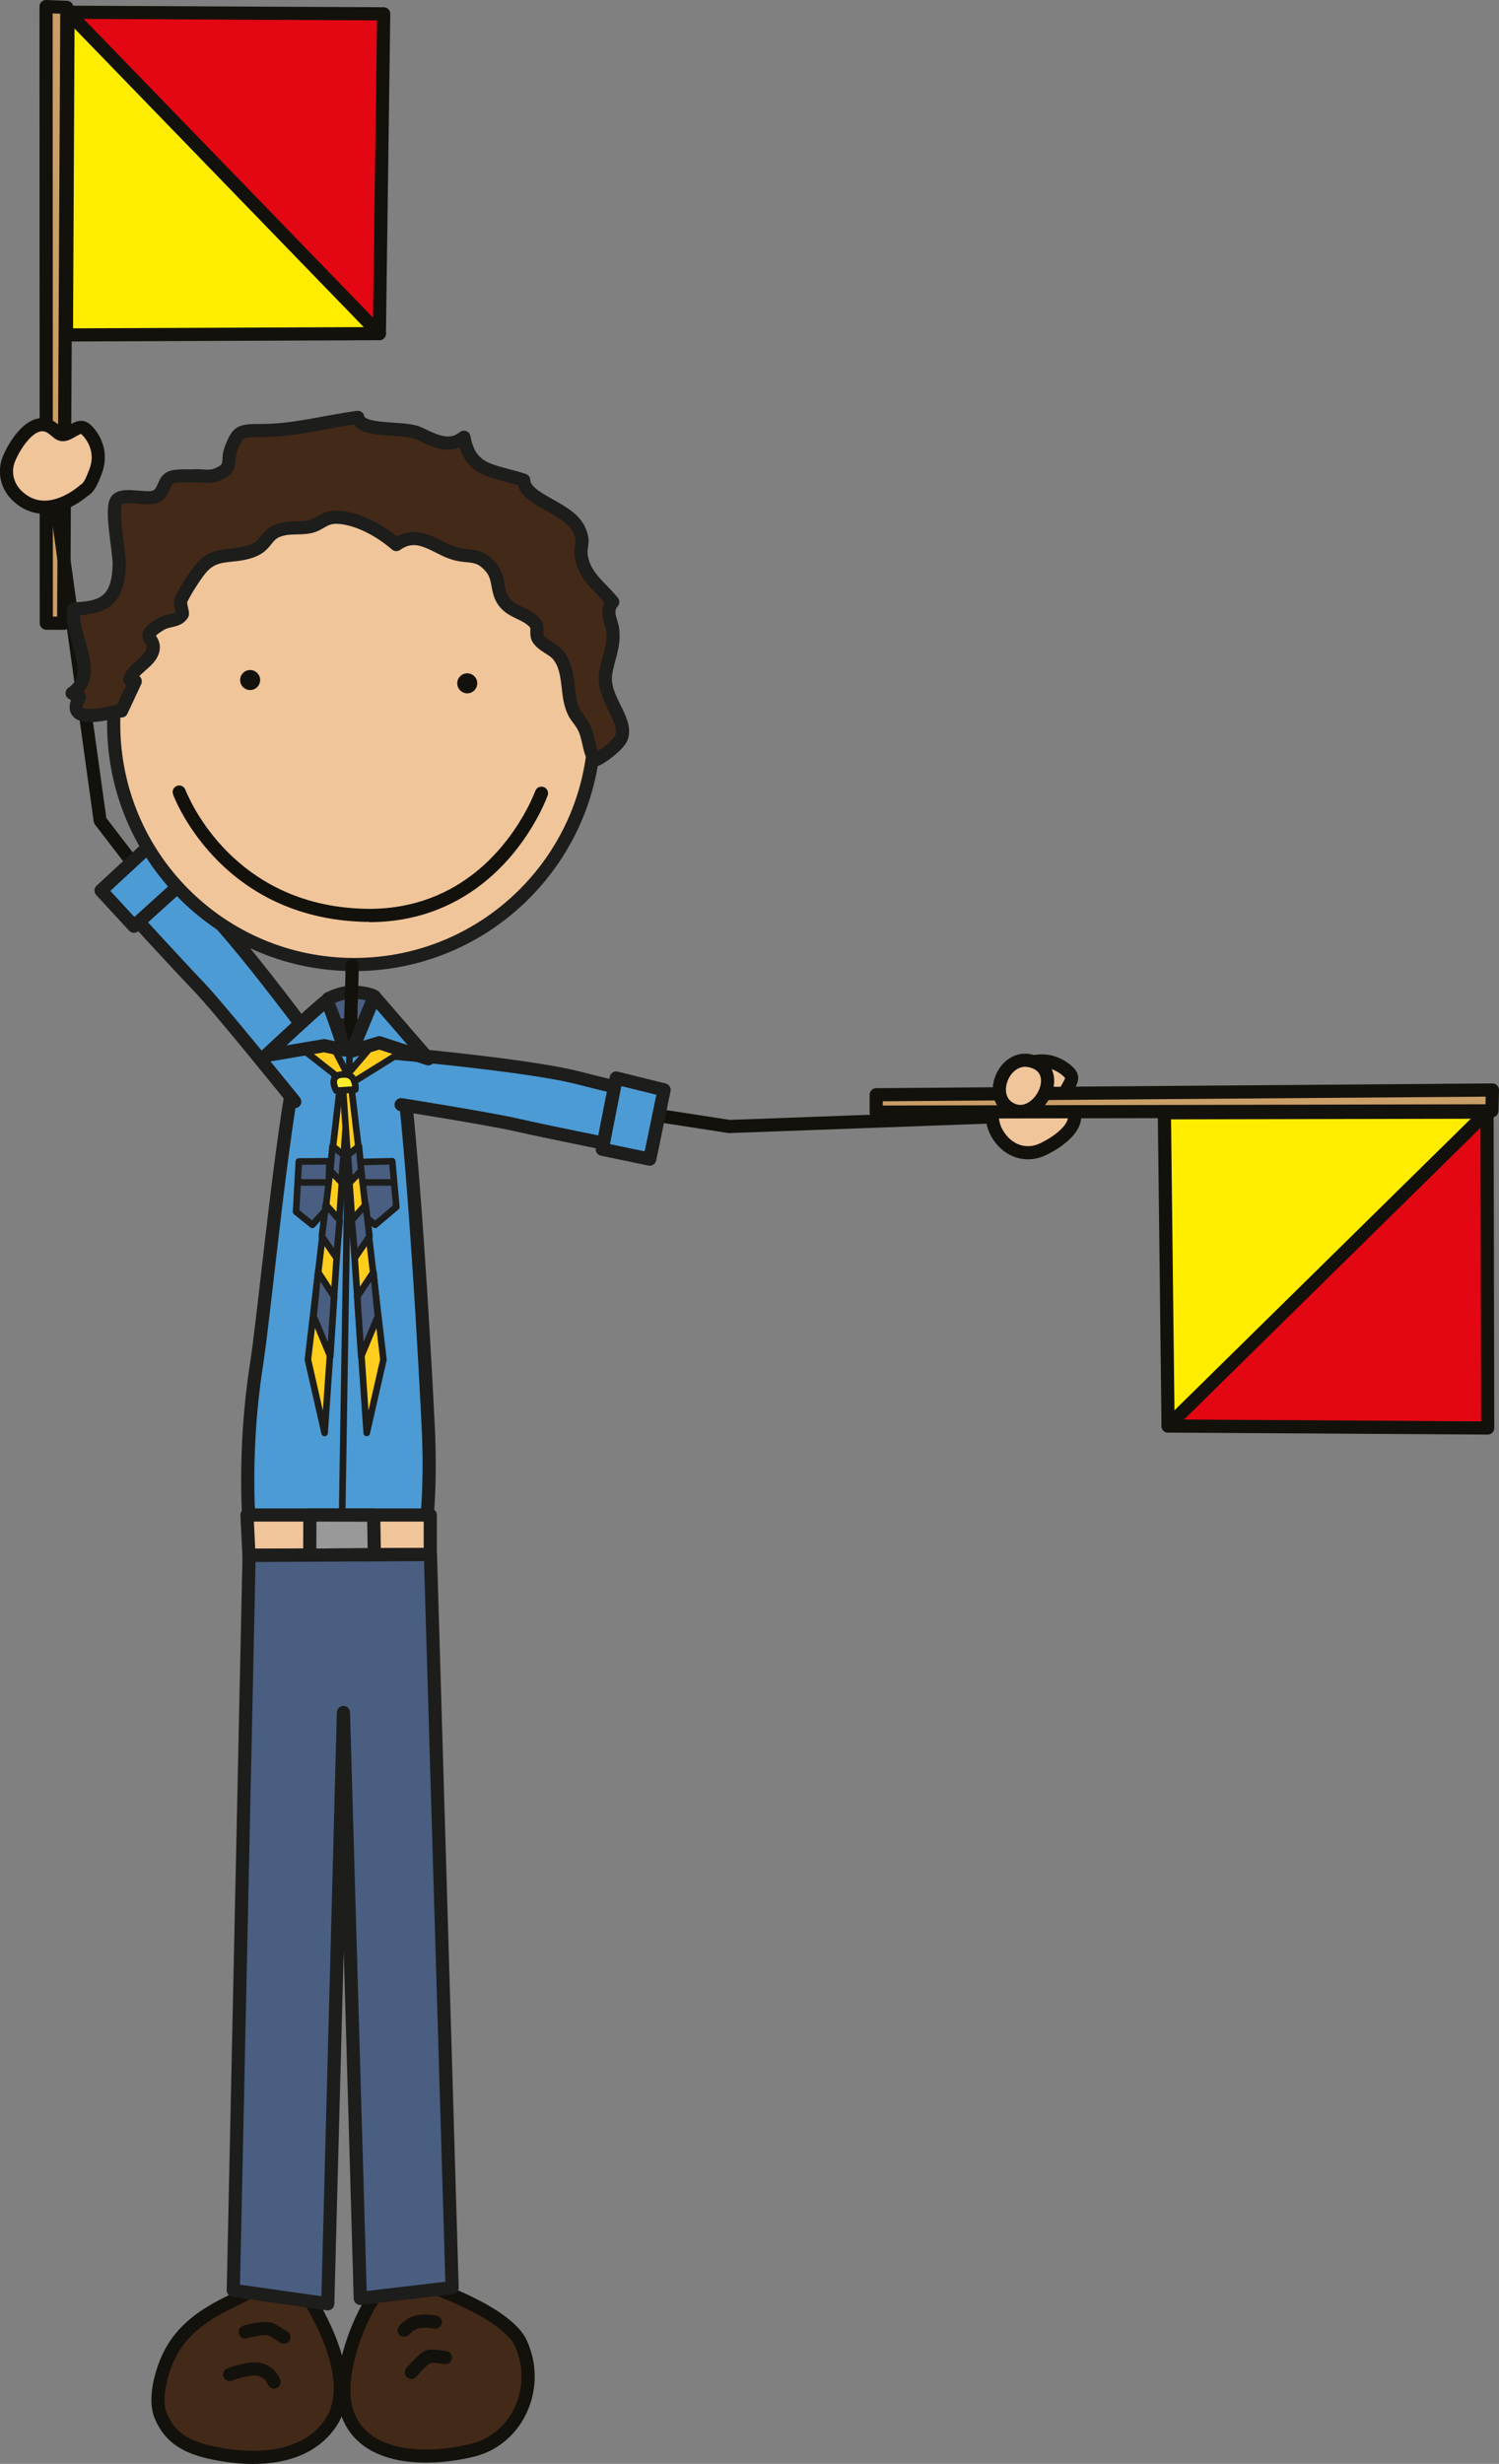 <?xml version="1.0" encoding="UTF-8"?><svg id="Ebene_2" xmlns="http://www.w3.org/2000/svg" viewBox="0 0 113.92 187.14"><rect x="0" y="0" width="113.92" height="187.14" fill="#808080" stroke="none"/><defs><style>.cls-1,.cls-2,.cls-3,.cls-4,.cls-5,.cls-6,.cls-7,.cls-8,.cls-9,.cls-10,.cls-11,.cls-12,.cls-13{stroke-linecap:round;stroke-linejoin:round;}.cls-1,.cls-2,.cls-5,.cls-6,.cls-9,.cls-11,.cls-12,.cls-13{stroke:#1d1d1b;}.cls-1,.cls-11{fill:#495e80;}.cls-2,.cls-14{fill:#4c9bd5;}.cls-3{fill:#e30613;}.cls-3,.cls-4,.cls-7,.cls-8,.cls-10{stroke:#13110c;}.cls-4,.cls-5{fill:#432918;}.cls-6{fill:#999;}.cls-7{fill:#ca9e67;}.cls-8,.cls-9{fill:#f0c59a;}.cls-10{fill:#ffed00;}.cls-15{fill:#13110c;}.cls-16{fill:#1d1d1b;}.cls-11,.cls-12,.cls-13{stroke-width:.5px;}.cls-12{fill:#ffcd1c;}.cls-13{fill:#ffef2c;}</style></defs><g id="Boys"><g id="J_0_"><polygon class="cls-10" points="28.83 25.34 5.05 25.44 5.17 .93 28.83 25.34"/><polygon class="cls-7" points="3.5 .5 3.52 47.33 4.84 47.34 5.08 .56 3.5 .5"/><polygon class="cls-3" points="5.17 .93 29.16 1.05 28.83 25.34 5.17 .93"/><path class="cls-15" d="m23.74,84.14L7.22,62.63c-.05-.07-.09-.15-.1-.24h0l-3.32-23.93c-.04-.27.15-.53.42-.56h0c.27-.04.53.15.56.43h0l3.3,23.8,16.43,21.41c.17.22.13.53-.09.7h0c-.09.07-.2.1-.3.1h0c-.15,0-.3-.07-.4-.2h0Z"/><path class="cls-2" d="m24.88,77.32l-2.17,2.54c-1.38,6.44-2.59,19.82-3.23,23.88-.99,6.36-.56,11.71-.56,11.71h13.51s.32-2.76.12-6.93c-.15-3.25-1.13-22.03-2.29-29.55l-2.2-2.05-1.51,2.8-1.67-2.4Z"/><polygon class="cls-9" points="18.77 115.07 18.92 118.12 32.7 118.06 32.7 115.07 18.77 115.07"/><polygon class="cls-6" points="23.55 115.07 23.54 118.12 28.45 118.08 28.4 115.08 23.55 115.07"/><path class="cls-14" d="m25.81,81.76s-6.97-9.63-10.02-12.63c-3.05-3-4.1-4.25-4.1-4.25l-3.05,3.08s4.81,5.27,6.39,6.9c1.58,1.63,7.37,8.83,7.37,8.83l3.41-1.92Z"/><path class="cls-16" d="m22.01,83.99s-1.45-1.8-3.09-3.8h0c-1.64-2-3.49-4.21-4.25-4.99h0c-1.59-1.64-6.4-6.91-6.4-6.91h0c-.18-.2-.17-.5.01-.69h0l3.05-3.08c.1-.1.23-.15.38-.15h0c.14,0,.27.07.36.18h0s.25.3.89.98h0c.64.68,1.66,1.74,3.18,3.23h0c3.12,3.07,10.06,12.68,10.07,12.7h0c.16.22.11.54-.11.7h0c-.22.16-.54.11-.7-.11h0s-1.74-2.4-3.86-5.18h0c-2.12-2.77-4.63-5.94-6.11-7.39h0c-2.09-2.05-3.24-3.29-3.77-3.88h0l-2.34,2.36c1.1,1.2,4.74,5.17,6.06,6.54h0c1.62,1.68,7.4,8.85,7.41,8.86h0c.17.21.14.53-.07.7h0c-.09.07-.2.11-.31.11h0c-.15,0-.29-.06-.39-.19h0Z"/><polygon class="cls-2" points="14.27 66.65 11.62 63.99 7.68 67.64 10.18 70.35 14.27 66.65"/><path class="cls-1" d="m24.94,75.86s1-.53,1.88-.5c1.3.04,1.63.33,1.63.33l-.04,2.34-3.51-.25.04-1.92Z"/><path class="cls-9" d="m45.2,54.98c0,10.09-8.18,18.28-18.28,18.28s-18.28-8.18-18.28-18.28,8.18-18.28,18.28-18.28,18.28,8.18,18.28,18.28Z"/><path class="cls-15" d="m27.16,77.66c0-.72.03-1.45.05-2.15.03-.72.05-1.46.05-2.19h0c0-.28-.22-.5-.5-.5s-.5.22-.5.5h0c0,.72-.03,1.45-.05,2.16-.02.72-.05,1.46-.05,2.19h0c0,.28.25,1.62.53,1.62s.47-1.34.47-1.62h0Z"/><path class="cls-15" d="m19.77,51.65c0,.42-.34.76-.76.76s-.76-.34-.76-.76.34-.76.76-.76.76.34.76.76Z"/><path class="cls-15" d="m36.27,51.9c0,.42-.34.76-.76.76s-.76-.34-.76-.76.34-.76.76-.76.76.34.76.76Z"/><path class="cls-15" d="m28.04,70.02c-.26,0-.53,0-.79-.02h0c-10.75-.53-14.09-9.62-14.1-9.67h0c-.09-.26.04-.55.3-.64h0c.26-.1.54.04.64.3h0s.04.12.15.35h0c.11.23.27.57.49.97h0c.45.81,1.16,1.9,2.18,3h0c2.05,2.2,5.33,4.46,10.39,4.7h0c.25.01.5.02.75.02h0c7.1,0,10.64-5.03,11.99-7.57h0c.45-.84.63-1.38.64-1.38h0c.09-.26.38-.4.64-.3h0c.26.09.4.38.3.64h0s-.85,2.41-2.96,4.81h0c-2.11,2.39-5.53,4.81-10.6,4.81h-.01Z"/><path class="cls-16" d="m26.01,114.77c-.14,0-.25-.12-.25-.25h0l.55-34.35c0-.14.12-.25.25-.25h0c.14,0,.25.12.25.25h0l-.55,34.35c0,.14-.11.25-.25.25h0Z"/><path class="cls-4" d="m22.55,173.17c-1.62-.23-3.58.95-4.99,1.63-1.97.95-3.68,2.08-4.67,4.05-.61,1.22-1.22,3.34-.67,4.65.74,1.76,2.09,2.41,3.97,2.81,3.08.65,6.99.57,8.92-2.25,2.66-3.88-2.56-10.89-2.56-10.89Z"/><path class="cls-4" d="m29.89,172.71c-2.12,1.75-4.48,7.39-3.55,10.39,1.25,4.04,6.65,3.73,9.59,3,3.45-.86,5.17-4.84,3.65-8.13-1.34-2.9-9.68-5.25-9.68-5.25Z"/><path class="cls-15" d="m21.26,177.91s-.37-.27-.85-.53h0s-.03,0-.06-.01h0s-.11-.02-.19-.01h0c-.26,0-.62.06-.9.12h0c-.28.06-.48.12-.48.12h0c-.27.08-.54-.07-.62-.34h0c-.08-.27.07-.54.34-.62h0s.9-.28,1.67-.28h0c.24,0,.48.02.74.16h0c.53.3.94.59.95.59h0c.23.16.28.47.12.7h0c-.1.14-.25.21-.41.21h0c-.1,0-.2-.03-.29-.09h0Z"/><path class="cls-15" d="m20.35,181.09s0-.01-.03-.06h0c-.03-.05-.07-.13-.13-.21h0c-.13-.16-.31-.31-.59-.37h0c-.06-.01-.15-.02-.25-.02h0c-.33,0-.78.09-1.12.19h0c-.35.1-.59.2-.59.2h0c-.26.1-.55-.02-.65-.28h0c-.1-.26.02-.55.28-.65h0s1.09-.45,2.08-.46h0c.15,0,.3,0,.45.04h0c1.14.25,1.47,1.23,1.5,1.28h0c.09.26-.05.55-.3.64h0c-.05.02-.11.03-.17.03h0c-.21,0-.4-.13-.47-.33h0Z"/><path class="cls-15" d="m30.4,177.38c-.21-.18-.25-.49-.07-.7h0s.57-.75,1.52-.86h0c.15-.01.29-.02.43-.02h0c.52,0,.88.08.91.08h0c.27.06.44.33.38.6h0c-.06.27-.33.44-.6.38h0s-.27-.06-.69-.06h0c-.11,0-.22,0-.34.02h0c-.29.01-.64.28-.78.43h0s-.06.06-.06.06h0c-.1.12-.24.18-.39.18h0c-.11,0-.22-.04-.32-.11h0Z"/><path class="cls-15" d="m30.95,180.58c-.21-.18-.25-.49-.07-.71h0s.57-.71,1.13-1.13h0c.2-.13.37-.27.71-.29h0c.52,0,1.19.12,1.21.12h0c.27.05.46.3.41.58h0c-.05.27-.3.46-.58.41h0s-.16-.03-.38-.05h0c-.2-.02-.45-.05-.63-.05h0s0,0,0,0h0s-.08.05-.15.09h0c-.12.09-.28.23-.42.38h0c-.29.29-.53.58-.53.58h0c-.1.12-.24.18-.39.18h0c-.11,0-.22-.04-.31-.11h0Z"/><polygon class="cls-11" points="27.33 88.26 29.81 88.2 30.12 91.67 28.51 93.03 27.33 92.04 27.33 88.26"/><path class="cls-16" d="m27.64,90.06c-.14,0-.25-.11-.25-.25h0c0-.14.11-.25.25-.25h2.17c.14,0,.25.11.25.25h0c0,.14-.11.25-.25.25h-2.17Z"/><polygon class="cls-11" points="22.71 88.22 25.04 88.2 24.93 91.71 23.74 93.03 22.5 92.04 22.71 88.22"/><path class="cls-16" d="m22.62,89.81c0-.14.11-.25.25-.25h1.93c.14,0,.25.11.25.25h0c0,.14-.11.25-.25.25h-1.93s0,0,0,0h0c-.14,0-.25-.11-.25-.25h0Z"/><path class="cls-8" d="m6.44,37.22c.41-.26.62-.92.8-1.35.41-1.02.26-2.07-.42-2.94-.54-.68-.75-.53-1.47-.12-.79.45-.85.06-1.43-.33-1.41-.94-2.79,1.29-3.23,2.35-.42,1.01-.16,2.12.66,2.87,2.29,2.11,5.08-.49,5.08-.49Z"/><path class="cls-8" d="m76.69,81.63c.26-.41.91-.63,1.34-.81,1.01-.42,2.07-.28,2.94.4.68.53.53.75.13,1.46-.45.79-.05.85.34,1.42.95,1.4-1.27,2.8-2.32,3.25-1.01.43-2.12.17-2.88-.64-2.12-2.28.45-5.08.45-5.08Z"/><polygon class="cls-10" points="88.77 108.31 88.49 84.52 113.01 84.47 88.77 108.31"/><polygon class="cls-7" points="113.42 82.79 66.59 83.15 66.59 84.47 113.38 84.37 113.42 82.79"/><polygon class="cls-3" points="113.01 84.47 113.06 108.46 88.77 108.31 113.01 84.47"/><path class="cls-15" d="m55.37,86.06l-22.67-3.5c-.27-.04-.46-.3-.42-.57h0c.04-.27.3-.46.57-.42h0l22.62,3.49,19.87-.73c.28,0,.51.21.52.48h0c0,.28-.21.51-.48.52h0l-19.92.73h-.09Z"/><path class="cls-8" d="m79.59,81.79c.23,1.32-1.18,3.09-2.61,2.52-2.05-.82-.75-4.2,1.31-3.74.81.18,1.2.66,1.3,1.22Z"/><path class="cls-14" d="m27.93,79.81s11.85.99,15.99,2.05c4.14,1.06,5.76,1.32,5.76,1.32l-1.06,4.21s-7-1.4-9.21-1.91c-2.21-.51-8.92-1.57-8.92-1.57l-2.56-4.09Z"/><path class="cls-16" d="m48.52,87.87s-6.99-1.4-9.22-1.91h0c-2.17-.5-8.88-1.56-8.89-1.56h0c-.27-.04-.46-.3-.42-.57h0c.04-.27.3-.46.57-.42h0s6.7,1.06,8.96,1.58h0c1.85.43,7.13,1.49,8.73,1.81h0l.81-3.23c-.78-.15-2.43-.5-5.27-1.23h0c-2.01-.52-6.01-1.03-9.48-1.41h0c-3.47-.38-6.42-.62-6.43-.62h0c-.27-.02-.48-.26-.45-.54h0c.02-.28.26-.48.54-.46h0s11.83.98,16.07,2.07h0c2.07.53,3.5.86,4.41,1.05h0c.91.19,1.3.25,1.3.25h0c.14.02.26.1.34.22h0c.08.12.1.26.07.4h0l-1.06,4.21c-.06.23-.26.38-.48.38h0s-.06,0-.1,0h0Z"/><polygon class="cls-2" points="46.83 81.88 50.47 82.78 49.38 88.04 45.77 87.29 46.83 81.88"/><polygon class="cls-1" points="18.93 118.14 17.73 173.96 24.91 174.98 26.1 130.07 27.38 174.57 34.36 173.75 32.71 118.07 18.93 118.14"/><path class="cls-5" d="m9.2,53.99c-.45,0-4.44,1.3-3.16-1.05-.12-.04-.45-.22-.56-.29,2.18-1.49-.22-4.31.14-6.41,2.42-.04,3.35-.8,3.44-3.28.04-1-.71-4.4-.17-4.99.53-.59,2.37.11,3.03-.3.58-.36.51-1.09.97-1.35.46-.26,1.37-.14,1.9-.18.51-.03,1.08.12,1.57-.05,1.51-.55.76-1,1.25-2.15.49-1.17.62-1.24,2.25-1.24,2.53,0,4.8-.66,7.33-1,.2,1.17,3.44.69,4.58,1.19,1.11.49,2.31,1.26,3.49.32.48,2.66,2.22,2.5,4.54,3.26.04,1.52,3.4,2.05,4.19,3.73.51,1.1.04,1.19.19,2.08.26,1.53,1.42,2.26,2.39,3.44-.62.75-.09,1.37,0,2.16.13,1.24-.37,2.15-.54,3.28-.29,1.87,1.73,3.51,1.19,4.89-.19.49-1.5,1.54-2.01,1.68-.5-.75-.42-1.77-.89-2.59-.38-.67-.65-.73-.9-1.58-.35-1.17-.14-2.69-.95-3.74-.42-.55-1.13-.71-1.54-1.27-.26-.36,0-.89-.22-1.16-.71-.9-1.94-.83-2.54-1.9-.46-.82-.18-1.65-.93-2.48-.94-1.04-1.6-.64-2.73-.98-1.41-.42-2.74-1.85-4.39-.67-1.17-1.01-2.84-1.97-4.4-2.07-1.04-.07-1.34.51-2.1.7-.68.17-1.45.03-2.14.2-1.41.33-1.04,1.23-2.44,1.7-1.54.51-2.67-.03-3.79,1.31-.43.52-1.18,1.68-1.5,2.37-.12.27.18.98.1,1.09-.37.57-1.03.37-1.68.77-1.71,1.05-.24.95-.57,2.04-.26.85-1.51,1.31-1.73,2.15.12.1.26.14.41.13l-1.05,2.25Z"/><polygon class="cls-12" points="23.33 79.96 26.47 82.42 30.81 79.72 29.25 78.28 26.41 81.61 24.92 78.72 23.15 79.83 23.33 79.96"/><polygon class="cls-12" points="25.93 81.79 23.4 103.27 24.67 108.84 26.47 82.72 25.93 81.79"/><polygon class="cls-11" points="25.27 87.05 26.11 87.73 25.94 89.8 25.1 88.91 25.27 87.05"/><polygon class="cls-11" points="24.76 91.5 24.46 93.91 25.56 95.52 25.82 92.68 24.76 91.5"/><polygon class="cls-11" points="24.17 96.62 23.83 99.97 25.1 103.01 25.39 98.48 24.17 96.62"/><polygon class="cls-12" points="26.61 81.79 29.14 103.27 27.87 108.84 26.07 82.72 26.61 81.79"/><polygon class="cls-11" points="27.28 87.05 26.43 87.73 26.6 89.8 27.45 88.91 27.28 87.05"/><polygon class="cls-11" points="27.79 91.5 28.08 93.91 26.98 95.52 26.73 92.68 27.79 91.5"/><polygon class="cls-11" points="28.38 96.62 28.72 99.97 27.45 103.01 27.15 98.48 28.38 96.62"/><path class="cls-13" d="m26.28,81.61c.82.05.73,1.14.73,1.14l-1.45.09s-.77-1.32.73-1.23Z"/><path class="cls-2" d="m26.19,79.75s-1.21-3.72-1.38-3.72-4.6,4.14-4.6,4.14l4.43-.75,1.55.33Z"/><polygon class="cls-2" points="26.74 79.83 28.45 75.69 32.55 80.42 28.83 79.2 26.74 79.83"/></g></g></svg>
